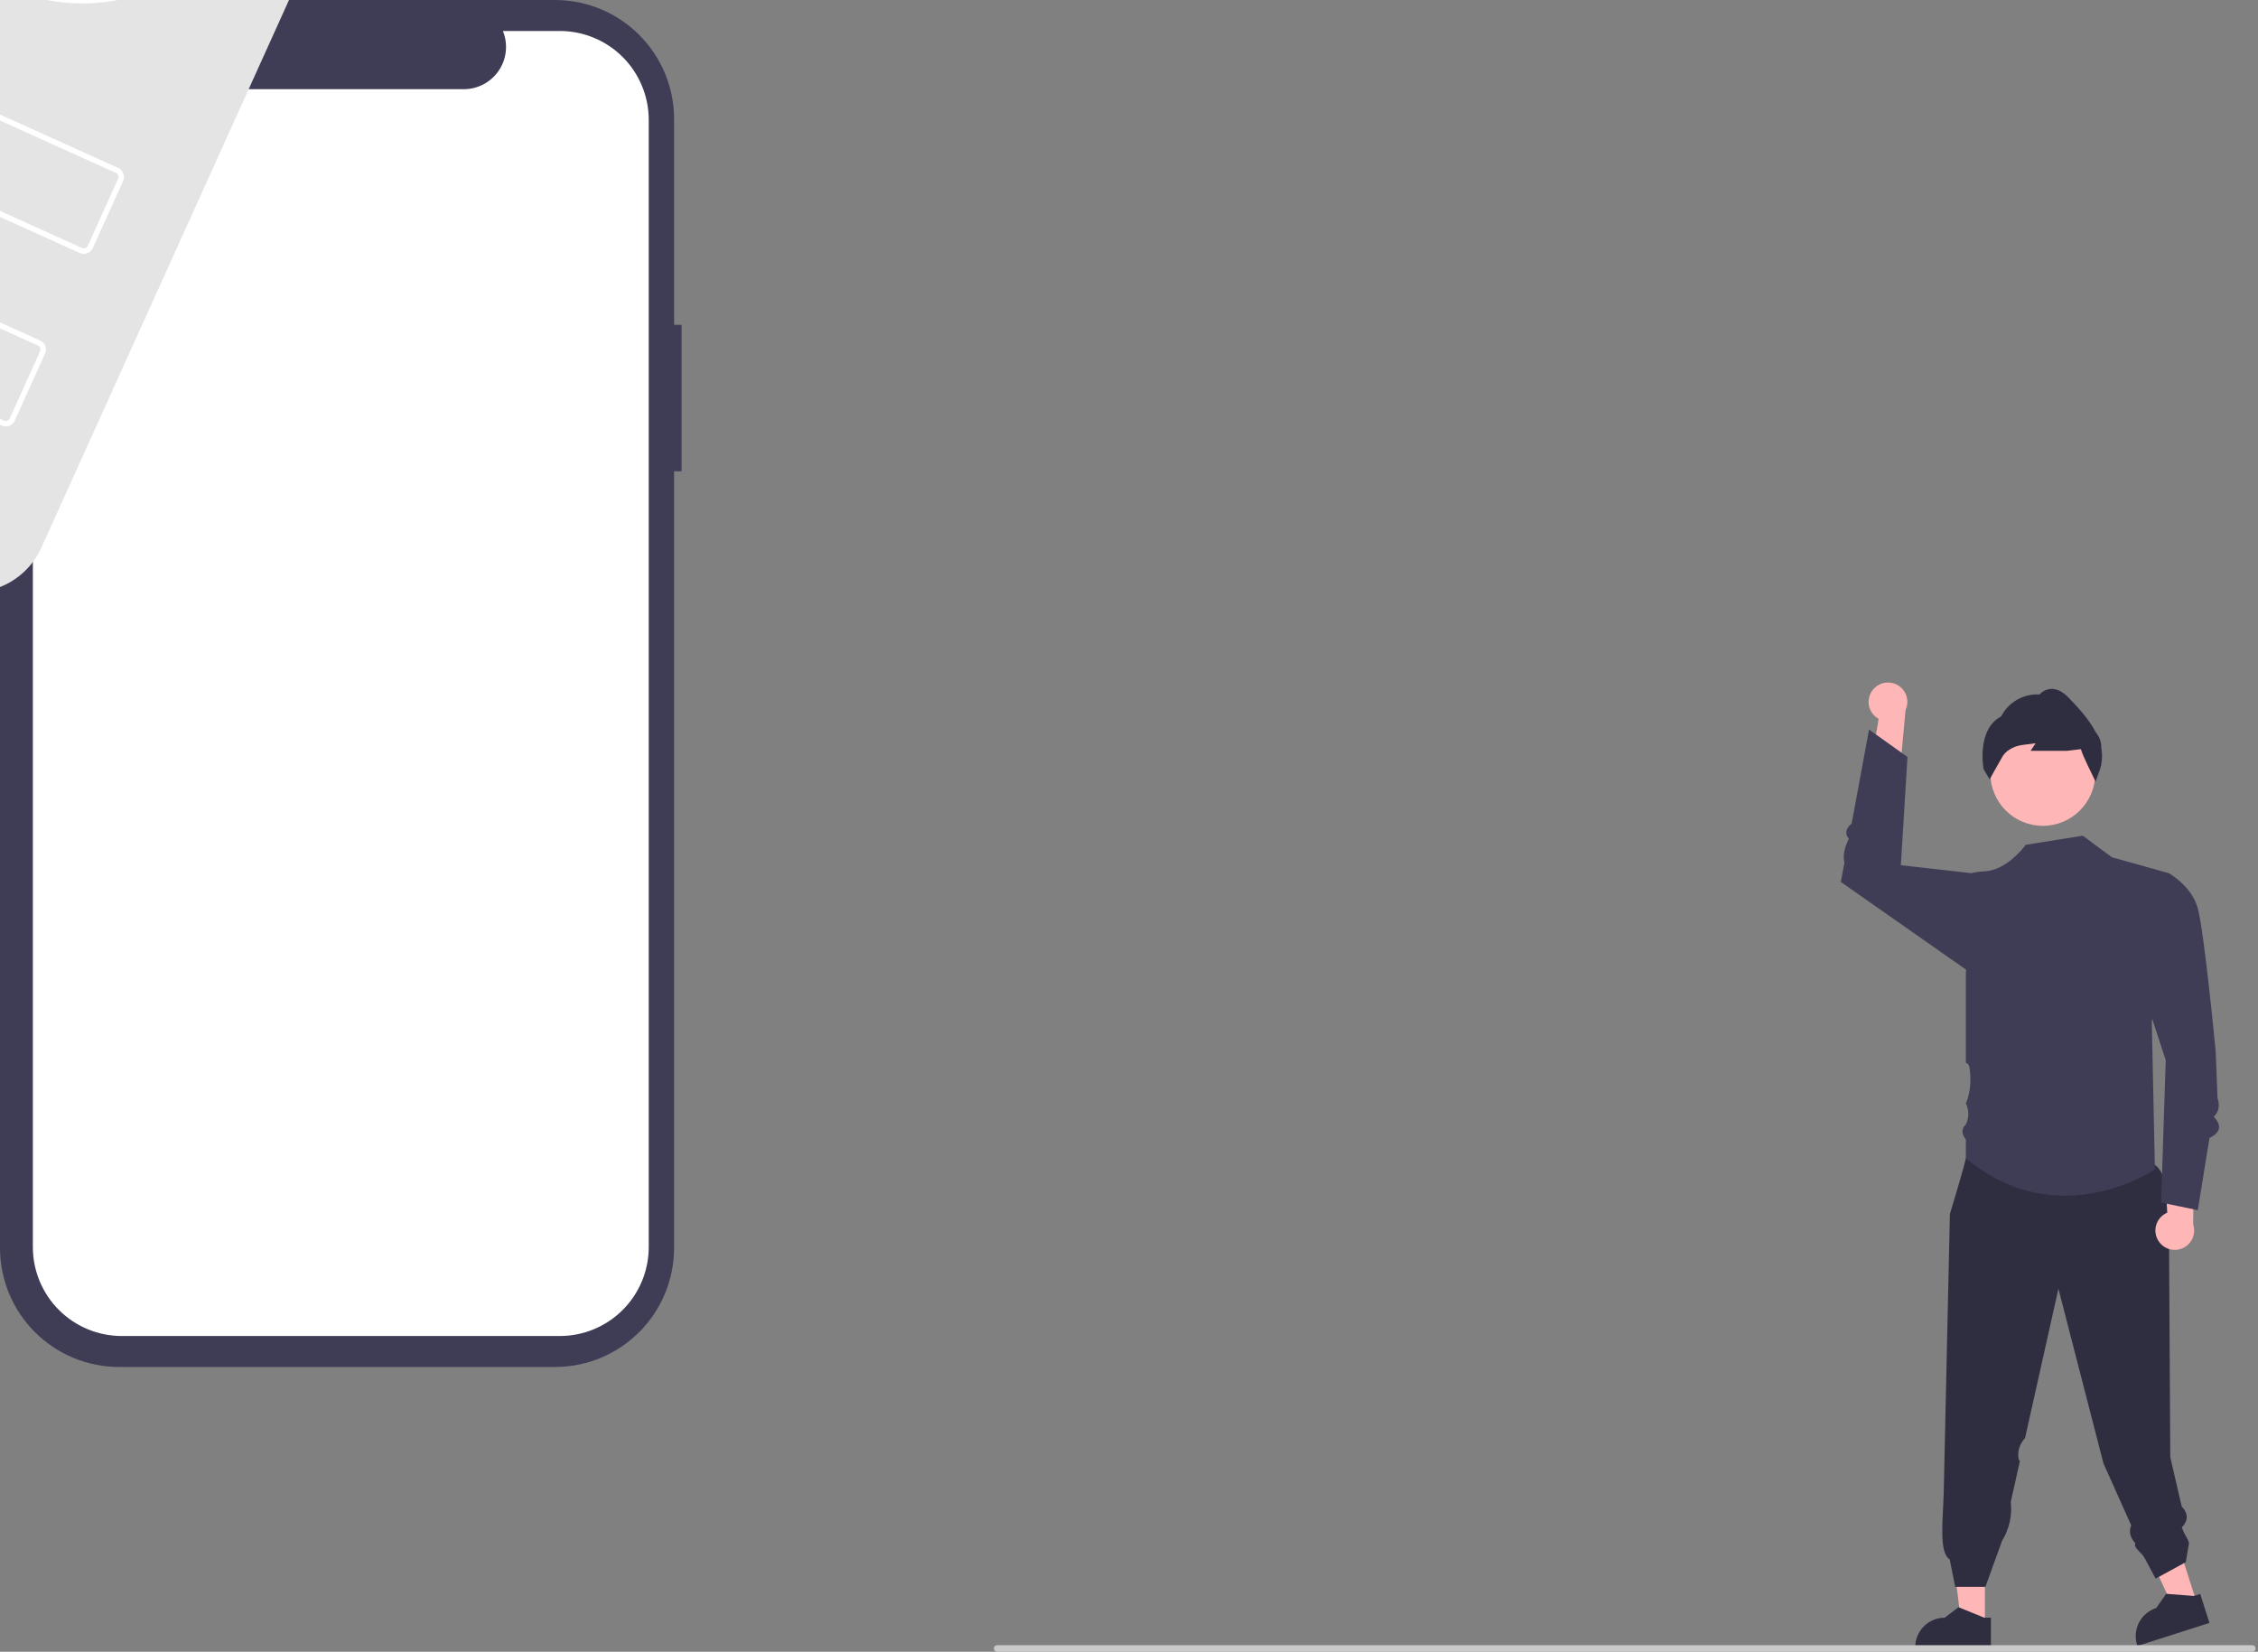 <svg id="eBrq0nRXpLk1" xmlns="http://www.w3.org/2000/svg" xmlns:xlink="http://www.w3.org/1999/xlink" viewBox="0 0 540 395" shape-rendering="geometricPrecision" text-rendering="geometricPrecision">
<rect x="0" y="0" width="540" height="395" fill="#808080" stroke="none"/>
<style><![CDATA[
#eBrq0nRXpLk19_ts {animation: eBrq0nRXpLk19_ts__ts 6500ms linear infinite normal forwards}@keyframes eBrq0nRXpLk19_ts__ts { 0% {transform: translate(78.781px,104.752px) scale(0,0)} 9.231% {transform: translate(78.781px,104.752px) scale(0,0)} 19.385% {transform: translate(78.781px,104.752px) scale(0,0)} 23.077% {transform: translate(78.781px,104.752px) scale(0.8,0.8);animation-timing-function: cubic-bezier(0.25,1,0.25,1)} 29.231% {transform: translate(78.781px,104.752px) scale(1,1)} 81.538% {transform: translate(78.781px,104.752px) scale(1,1);animation-timing-function: cubic-bezier(0.645,0.045,0.355,1)} 89.231% {transform: translate(78.781px,104.752px) scale(0,0)} 100% {transform: translate(78.781px,104.752px) scale(0,0)}} #eBrq0nRXpLk21_to {animation: eBrq0nRXpLk21_to__to 6500ms linear infinite normal forwards}@keyframes eBrq0nRXpLk21_to__to { 0% {offset-distance: 0%} 32.308% {offset-distance: 0%} 80% {offset-distance: 100%} 100% {offset-distance: 100%}} #eBrq0nRXpLk25_ts {animation: eBrq0nRXpLk25_ts__ts 6500ms linear infinite normal forwards}@keyframes eBrq0nRXpLk25_ts__ts { 0% {transform: translate(81.503px,204.26px) scale(0,0)} 44.615% {transform: translate(81.503px,204.26px) scale(0,0);animation-timing-function: cubic-bezier(0.25,1,0.25,1)} 60% {transform: translate(81.503px,204.26px) scale(1,1)} 90.769% {transform: translate(81.503px,204.26px) scale(1,1);animation-timing-function: cubic-bezier(0.645,0.045,0.355,1)} 96.923% {transform: translate(81.503px,204.26px) scale(0,0)} 100% {transform: translate(81.503px,204.26px) scale(0,0)}} #eBrq0nRXpLk29_ts {animation: eBrq0nRXpLk29_ts__ts 6500ms linear infinite normal forwards}@keyframes eBrq0nRXpLk29_ts__ts { 0% {transform: translate(81.503px,266.797px) scale(0,0)} 55.385% {transform: translate(81.503px,266.797px) scale(0,0);animation-timing-function: cubic-bezier(0.645,0.045,0.355,1)} 71.077% {transform: translate(81.503px,266.797px) scale(1,1)} 90.769% {transform: translate(81.503px,266.797px) scale(1,1);animation-timing-function: cubic-bezier(0.645,0.045,0.355,1)} 96.923% {transform: translate(81.503px,266.797px) scale(0,0)} 100% {transform: translate(81.503px,266.797px) scale(0,0)}} #eBrq0nRXpLk33_to {animation: eBrq0nRXpLk33_to__to 6500ms linear infinite normal forwards}@keyframes eBrq0nRXpLk33_to__to { 0% {offset-distance: 0%;animation-timing-function: cubic-bezier(0.645,0.045,0.355,1)} 21.538% {offset-distance: 24.945%} 24.615% {offset-distance: 24.945%;animation-timing-function: cubic-bezier(0.645,0.045,0.355,1)} 46.154% {offset-distance: 50%} 49.231% {offset-distance: 50%;animation-timing-function: cubic-bezier(0.645,0.045,0.355,1)} 70.769% {offset-distance: 74.945%} 73.846% {offset-distance: 74.945%;animation-timing-function: cubic-bezier(0.645,0.045,0.355,1)} 95.385% {offset-distance: 100%} 100% {offset-distance: 100%}} #eBrq0nRXpLk33_tr {animation: eBrq0nRXpLk33_tr__tr 6500ms linear infinite normal forwards}@keyframes eBrq0nRXpLk33_tr__tr { 0% {transform: rotate(0deg);animation-timing-function: cubic-bezier(0.645,0.045,0.355,1)} 21.538% {transform: rotate(-40.471deg)} 24.615% {transform: rotate(-40.471deg);animation-timing-function: cubic-bezier(0.645,0.045,0.355,1)} 46.154% {transform: rotate(0deg)} 49.231% {transform: rotate(0deg);animation-timing-function: cubic-bezier(0.645,0.045,0.355,1)} 70.769% {transform: rotate(-40.471deg)} 73.846% {transform: rotate(-40.471deg);animation-timing-function: cubic-bezier(0.645,0.045,0.355,1)} 95.385% {transform: rotate(0deg)} 100% {transform: rotate(0deg)}}
]]></style>
<g clip-path="url(#eBrq0nRXpLk41)"><g><path d="M525.376,383.361l-5.346,1.71-9.138-19.806l7.889-2.524l6.595,20.62Z" fill="#ffb6b6"/><path d="M528.396,388.106l-17.237,5.513-.069-.218c-.569-1.779-.408-3.711.447-5.372.856-1.66,2.336-2.913,4.116-3.482l2.384-3.396l6.639.51l1.505-.482l2.215,6.927Z" fill="#2f2e41"/><path d="M474.692,388.692h-5.612l-2.67-21.648h8.283l-.001,21.648Z" fill="#ffb6b6"/><path d="M476.123,394.133l-18.097-.001v-.229c.001-1.868.743-3.659,2.064-4.98s3.112-2.063,4.98-2.063l3.306-2.508l6.168,2.508h1.58l-.001,7.273Z" fill="#2f2e41"/><path d="M447.886,164.978c-.421.525-.722,1.136-.881,1.79-.16.654-.174,1.335-.041,1.995.132.66.407,1.283.806,1.825s.912.989,1.503,1.312l-2.692,16.137l7.771-3.449l1.365-14.795c.476-1.029.557-2.196.23-3.281-.328-1.084-1.042-2.011-2.007-2.605-.965-.593-2.115-.812-3.231-.615-1.115.198-2.12.797-2.823,1.686Z" fill="#ffb6b6"/><path d="M518.731,298.841c0,0,1.309-17.048-3.331-20.213-4.639-3.166-42.891-4.76-42.891-4.76l-2.375,3.123c0,0-.215,1.459-3.818,13.343l-1.467,66.335c-.146,6.467-1.273,14.593,1.428,16.254l1.313,6.564h7.22l3.99-11.036c1.719-2.777,2.451-6.052,2.078-9.297l2.179-9.743c-.153-.153-.26-.346-.31-.556-.247-1.452.08-2.942.91-4.159.192-.284.404-.554.635-.809l7.98-35.698l10.765,41.759l6.644,14.832c-.653,1.555-.219,2.964.971,4.271-.442,1.216,1.47,2.069,2.291,3.642l2.566,4.825l7.221-3.939.657-3.938c.437-1.168-.739-1.943-1.605-4.368c1.616-1.717,1.528-3.389-.03-5.022l-2.729-11.771-.032-5.396-.034-5.767-.226-38.476Z" fill="#2f2e41"/><path d="M488.54,197.492c6.928,0,12.544-5.617,12.544-12.544c0-6.928-5.616-12.544-12.544-12.544s-12.544,5.616-12.544,12.544c0,6.927,5.616,12.544,12.544,12.544Z" fill="#ffb6b6"/><path d="M501.159,186.912l-.207-.415c-.321-.64-2.973-5.967-3.306-7.336l-3.338.392-8.693.002l1.208-1.812-3.193.417c-1.168.141-2.284.562-3.254,1.226-.596.396-1.099.915-1.476,1.522-1.141,1.953-2.884,5.148-2.901,5.181l-.167.305-1.448-2.436c-.019-.094-1.814-9.456,4.192-12.631.857-1.672,2.182-3.059,3.814-3.991c1.632-.931,3.5-1.367,5.375-1.253.686-.782,1.652-1.262,2.69-1.337c1.424-.074,2.904.674,4.389,2.234c1.973,2.072,4.675,4.909,6.309,8.059l.451.643c.641.921.958,2.028.902,3.148.347,1.787.224,3.635-.358,5.36l-.989,2.722Z" fill="#2f2e41"/><path d="M518.673,208.819l-13.635-3.818-6.941-5.149-13.634,2.175-.06.077c-2.387,3.101-6.067,6.165-9.979,6.287-1.006.032-2.006.176-2.981.428l-1.309,23.933v21.399c.204.069.387.189.532.35.144.16.245.354.292.565.384,2.181.348,4.416-.107,6.584-.161.756-.401,1.493-.717,2.199.381.787.578,1.651.578,2.526s-.197,1.738-.578,2.526c-1.165,1.111-1.015,2.322,0,3.597v4.493c22.13,18.465,45.21,2.655,45.21,2.655l-.741-35.147l4.07-35.68Z" fill="#3f3d56"/><path d="M474.501,212.106l-3.058-3.287-16.853-1.909l1.582-25.884-9.188-6.555-4.161,22.461c-1.431,1.238-1.696,2.458-.677,3.656-1.146,2.291-1.441,4.154-1.051,5.673l-.862,4.65l31.183,21.841l3.085-20.646Z" fill="#3f3d56"/><path d="M516.185,296.741c-.363-.567-.597-1.206-.686-1.874-.089-.667-.03-1.345.172-1.987.201-.642.541-1.233.996-1.729.454-.496,1.012-.887,1.634-1.145l-.961-16.332l7.36,4.256-.216,14.856c.363,1.074.32,2.243-.121,3.287s-1.249,1.889-2.272,2.377c-1.023.487-2.189.583-3.278.268-1.088-.315-2.023-1.019-2.628-1.977Z" fill="#ffb6b6"/><path d="M513.551,212.903l5.122-4.084c0,0,5.238,2.889,6.832,8.069s4.383,34.666,4.383,34.666l.43,10.979c.551,1.741.407,3.295-.907,4.532c1.974,2.042,1.68,3.742-1.016,5.082l-2.796,17.261-8.776-1.822l1.111-34.04-7.172-21.915l2.789-18.728Z" fill="#3f3d56"/><path d="M163.003,77.685h-1.796v-49.206c0-3.74-.737-7.443-2.168-10.898-1.431-3.455-3.529-6.595-6.173-9.239-2.645-2.645-5.784-4.742-9.24-6.173C140.171,0.737,136.468,0,132.728,0L28.479,0c-7.553-0-14.797,3-20.138,8.341s-8.341,12.585-8.341,20.138v269.947c-0,7.553,3,14.796,8.341,20.137s12.585,8.341,20.138,8.341h104.249c3.74,0,7.443-.736,10.898-2.167c3.456-1.432,6.595-3.529,9.24-6.174c2.644-2.644,4.742-5.784,6.173-9.239s2.168-7.158,2.168-10.898v-185.716h1.796v-35.025Z" fill="#3f3d56"/><path d="M133.877,7.409h-13.608c.626,1.534.865,3.199.696,4.847s-.741,3.23-1.665,4.605-2.173,2.502-3.635,3.281c-1.462.779-3.094,1.187-4.751,1.187h-59.723c-1.657-0-3.288-.408-4.751-1.187s-2.711-1.906-3.635-3.281-1.496-2.957-1.665-4.605c-.169-1.648.07-3.313.696-4.847h-12.71c-5.641,0-11.05,2.241-15.039,6.229s-6.229,9.398-6.229,15.039v269.551c0,2.792.55,5.558,1.619,8.138c1.069,2.581,2.635,4.925,4.61,6.9s4.319,3.542,6.9,4.61c2.58,1.069,5.346,1.619,8.139,1.619h104.751c2.793,0,5.559-.55,8.139-1.619c2.58-1.068,4.925-2.635,6.9-4.61s3.541-4.319,4.61-6.9c1.069-2.58,1.619-5.346,1.619-8.138v-269.551c0-2.793-.55-5.559-1.619-8.139s-2.635-4.925-4.61-6.9-4.32-3.542-6.9-4.61-5.346-1.619-8.139-1.619Z" fill="#fff"/><g><g id="eBrq0nRXpLk19_ts" transform="translate(78.781,104.752) scale(0,0)"><g transform="translate(-81.498,-108.364)" mask="url(#eBrq0nRXpLk23)"><path d="M132.87,108.366c.008,6.123-1.084,12.198-3.224,17.935-.971,2.628-2.163,5.169-3.562,7.596-4.499,7.85-10.991,14.373-18.819,18.909-7.828,4.537-16.715,6.926-25.763,6.926s-17.935-2.389-25.763-6.926c-7.828-4.536-14.32-11.059-18.819-18.909-.455-.789-.887-1.591-1.296-2.404-3.492-6.926-5.37-14.554-5.493-22.31s1.512-15.439,4.782-22.473s8.091-13.236,14.1-18.141s13.051-8.385,20.598-10.18s15.402-1.857,22.976-.183c7.574,1.674,14.671,5.042,20.757,9.851c6.087,4.809,11.006,10.933,14.387,17.914c3.382,6.981,5.139,14.637,5.139,22.394Z" fill="#f1f1f1"/><g id="eBrq0nRXpLk21_to" style="offset-path:path('M20.305,124.076C67.169,63.595,162.548,115.045,143.433,124.076');offset-rotate:0deg"><path d="M84.172,117.038c5.424,0,9.821-4.397,9.821-9.821c0-5.423-4.397-9.82-9.821-9.82-5.424,0-9.82,4.397-9.82,9.82c0,5.424,4.397,9.821,9.82,9.821Z" transform="translate(-84.172,-107.217)" fill="#ff6582"/></g><path d="M35.624,131.493c4.327-4.676,10.111-12.1,15.536-6.735c2.723,2.53,6.984,8.8,11.063,4.701L94.075,97.607c.6-.592,1.312-1.058,2.094-1.371.782-.313,1.619-.467,2.462-.451s1.673.198,2.445.539c.77.341,1.465.832,2.043,1.445l26.528,28.532c-.971,2.628-2.163,5.169-3.563,7.596h-89.163l-1.296-2.404Z" fill="#ff00e5"/><mask id="eBrq0nRXpLk23" mask-type="alpha" x="-150%" y="-150%" height="400%" width="400%"><ellipse rx="52.5" ry="52.5" transform="matrix(.983 0 0 1 81.283 107.232)" fill="#d2dbed" stroke-width="0"/></mask></g></g></g><g id="eBrq0nRXpLk25_ts" transform="translate(81.503,204.26) scale(0,0)"><g transform="translate(-81.503,-204.26)"><path d="M42.864,193.187c-.352,0-.69.14-.938.389s-.389.586-.389.938.14.69.389.939.586.388.938.388h77.275c.352,0,.689-.139.938-.388s.389-.587.389-.939-.14-.689-.389-.938-.586-.389-.938-.389h-77.275Z" fill="#e5e5e5"/><path d="M105.603,212.679c-.351.001-.688.141-.936.39s-.388.586-.388.937c0,.352.14.689.388.937.248.249.585.389.936.39h13.926c.352,0,.69-.14.939-.388.248-.249.388-.587.388-.939s-.14-.689-.388-.938c-.249-.249-.587-.389-.939-.389h-13.926Z" fill="#ff00e5"/><path d="M42.864,202.933c-.351.001-.688.141-.936.39-.248.249-.388.586-.388.937c0,.352.139.689.388.938.248.248.585.388.936.389h77.275c.174.001.347-.033.508-.1.162-.066.308-.164.432-.287.123-.124.221-.27.288-.431s.102-.334.102-.509c0-.174-.035-.347-.102-.508-.067-.162-.165-.308-.288-.431-.124-.124-.27-.221-.432-.288-.161-.066-.334-.1-.508-.1h-77.275Z" fill="#e5e5e5"/></g></g><g id="eBrq0nRXpLk29_ts" transform="translate(81.503,266.797) scale(0,0)"><g transform="translate(-81.503,-266.797)"><path d="M105.603,275.216c-.352,0-.689.139-.938.388s-.389.587-.389.939.14.689.389.938.586.389.938.389h13.926c.352,0,.69-.14.939-.389.248-.249.388-.586.388-.938s-.14-.69-.388-.939c-.249-.249-.587-.388-.939-.388h-13.926Z" fill="#ff00e5"/><path d="M42.864,255.724c-.352,0-.69.139-.938.388s-.389.587-.389.939.14.689.389.938.586.389.938.389h77.275c.174,0,.347-.034.508-.1.162-.067.308-.165.432-.288.123-.123.221-.269.288-.431.067-.161.102-.334.102-.508c0-.175-.035-.348-.102-.509s-.165-.307-.288-.431c-.124-.123-.27-.221-.432-.287-.161-.067-.334-.101-.508-.1h-77.275Z" fill="#e5e5e5"/><path d="M42.864,265.47c-.352,0-.69.139-.938.388s-.389.587-.389.939.14.689.389.938.586.389.938.389h77.275c.352,0,.689-.14.938-.389s.389-.586.389-.938-.14-.69-.389-.939-.586-.388-.938-.388h-77.275Z" fill="#e5e5e5"/></g></g><g id="eBrq0nRXpLk33_to" style="offset-path:path('M344.88,250.02C320.641,260.49,277.157,263.46,255.949,249.113Q255.949,249.114,255.949,249.113C276.575,265.47,334.708,258.535,344.88,250.02L344.88,250.02C320.641,260.49,277.157,263.46,255.949,249.113Q255.949,249.114,255.949,249.113C276.575,265.47,334.708,258.535,344.88,250.02');offset-rotate:0deg"><g id="eBrq0nRXpLk33_tr" transform="rotate(0)"><g transform="translate(-344.733,-252.728)"><path d="M440.522,149.594l-10.603-4.795c-.053,1.416-.454,2.797-1.166,4.022-.713,1.225-1.716,2.256-2.92,3.002-1.205.745-2.575,1.184-3.989,1.276-1.413.092-2.828-.166-4.119-.749l-46.536-21.042c-1.291-.584-2.419-1.477-3.284-2.599s-1.44-2.44-1.676-3.838c-.236-1.397-.124-2.83.325-4.174s1.222-2.557,2.25-3.532l-9.904-4.478c-4.395-1.988-9.399-2.148-13.912-.445s-8.165,5.128-10.152,9.523L239.865,331.797c-.984,2.176-1.529,4.525-1.606,6.912-.076,2.387.319,4.766,1.162,7.001.843,2.234,2.118,4.281,3.752,6.023s3.595,3.145,5.771,4.129l81.621,36.907c4.395,1.987,9.4,2.147,13.913.444c4.513-1.702,8.165-5.128,10.152-9.523L449.6,173.658c.984-2.176,1.53-4.525,1.606-6.912.077-2.387-.318-4.766-1.161-7-.843-2.235-2.118-4.282-3.752-6.023-1.634-1.742-3.595-3.145-5.771-4.129Z" fill="#e4e4e4"/><path d="M346.059,249.6c-7.148-3.247-13.314-8.317-17.881-14.701-4.567-6.385-7.373-13.859-8.136-21.671-.077-.775-.132-1.572-.165-2.366-.311-6.966,1.035-13.907,3.928-20.252c2.69-5.943,6.651-11.222,11.604-15.467c4.953-4.244,10.777-7.35,17.061-9.098c6.284-1.749,12.876-2.097,19.309-1.02c6.433,1.076,12.552,3.552,17.925,7.251c5.372,3.699,9.868,8.532,13.169,14.157c3.301,5.626,5.327,11.908,5.936,18.402.609,6.495-.214,13.043-2.412,19.185-2.198,6.141-5.717,11.726-10.308,16.359-1.709,1.73-3.56,3.314-5.535,4.734-6.37,4.587-13.836,7.416-21.647,8.204-7.81.787-15.69-.495-22.848-3.717Zm36.197-80.052c-10.459-4.714-22.361-5.088-33.095-1.038-10.733,4.05-19.422,12.192-24.16,22.64-2.808,6.159-4.114,12.895-3.812,19.657.032.77.085,1.542.159,2.293.729,7.587,3.447,14.847,7.881,21.046c4.435,6.199,10.427,11.117,17.372,14.258c6.944,3.14,14.595,4.391,22.178,3.626s14.83-3.519,21.008-7.983c1.915-1.377,3.711-2.913,5.369-4.592c4.915-4.961,8.558-11.038,10.616-17.711c2.058-6.674,2.471-13.746,1.203-20.614-1.267-6.868-4.177-13.327-8.482-18.826-4.304-5.5-9.875-9.876-16.237-12.756Z" fill="#fff"/><path d="M350.455,167.308l-1.226.469l31.194,81.436l1.226-.469-31.194-81.436Z" fill="#fff"/><path d="M404.186,192.708l-81.438,31.189.47,1.226l81.438-31.188-.47-1.227Z" fill="#fff"/><path d="M363.798,313.226l-77.036-34.833c-.571-.259-1.016-.734-1.238-1.321-.221-.586-.2-1.237.057-1.808l7.247-16.027c.259-.571.734-1.016,1.321-1.238.586-.221,1.237-.2,1.808.057l77.037,34.834c.571.259,1.016.734,1.237,1.32.221.587.201,1.237-.057,1.809l-7.247,16.027c-.259.571-.734,1.016-1.32,1.237-.587.221-1.237.201-1.809-.057Zm-68.382-53.974c-.254-.114-.543-.123-.804-.025-.261.099-.472.297-.588.551l-7.246,16.027c-.115.254-.124.543-.026.804.099.261.297.472.55.587l77.037,34.834c.254.115.544.124.805.025.261-.098.472-.296.587-.55l7.247-16.027c.115-.254.124-.543.025-.804-.098-.261-.296-.473-.55-.588l-77.037-34.834Z" fill="#fff"/><path d="M345.136,354.498l-77.037-34.834c-.571-.259-1.015-.734-1.237-1.321-.221-.586-.201-1.237.057-1.808l7.247-16.027c.259-.571.734-1.016,1.32-1.237.587-.222,1.237-.201,1.809.056l77.037,34.834c.571.259,1.016.734,1.237,1.321.221.586.201,1.237-.057,1.808l-7.247,16.027c-.259.571-.734,1.016-1.32,1.237-.587.222-1.237.201-1.809-.056Zm-68.382-53.974c-.254-.115-.543-.124-.804-.026-.261.099-.473.297-.588.551l-7.247,16.027c-.114.254-.123.543-.025.804s.296.472.55.588l77.037,34.833c.254.115.544.124.805.026.261-.099.472-.297.587-.551l7.247-16.027c.114-.254.124-.543.025-.804-.098-.261-.296-.472-.55-.588l-77.037-34.833Z" fill="#fff"/></g></g></g><path d="M538.652,395h-300.185c-.207,0-.406-.082-.553-.229-.146-.147-.228-.345-.228-.553c0-.207.082-.406.228-.552.147-.147.346-.229.553-.229h300.185c.207,0,.406.082.553.229.146.146.229.345.229.552c0,.208-.083.406-.229.553-.147.147-.346.229-.553.229Z" fill="#cacaca"/></g><clipPath id="eBrq0nRXpLk41"><rect width="539.433" height="395" rx="0" ry="0" fill="#fff"/></clipPath></g></svg>
